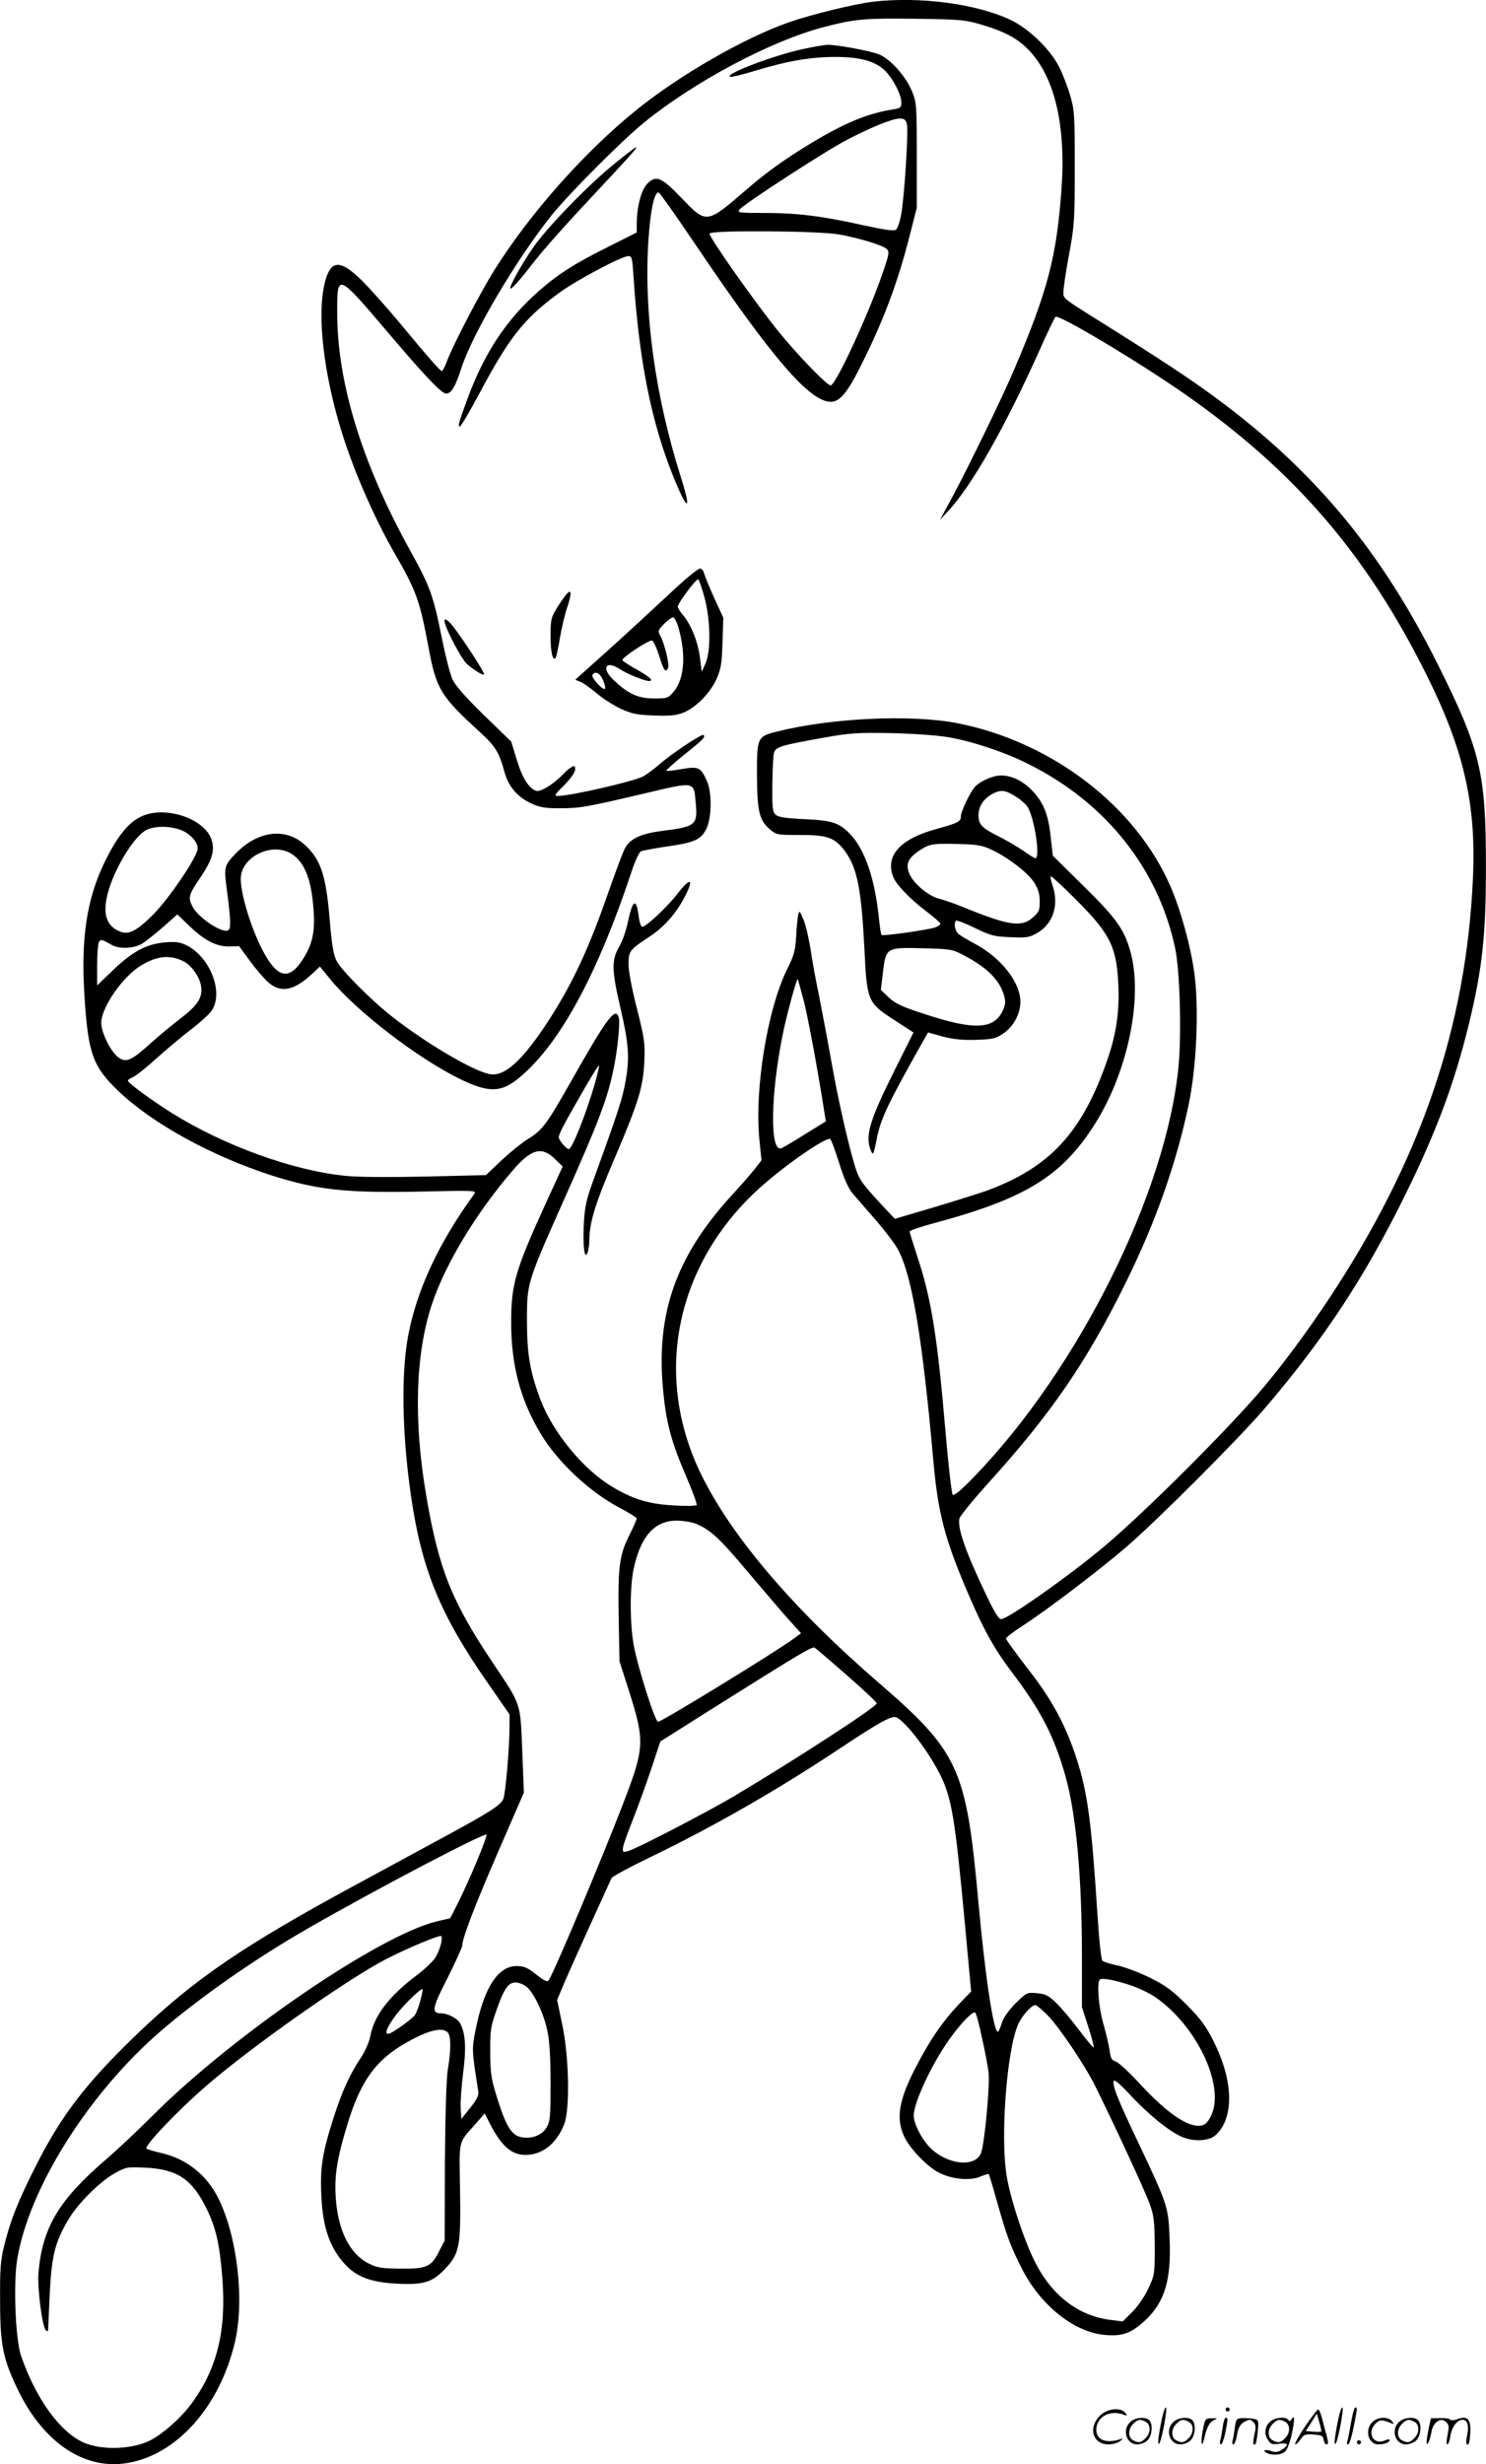 <?xml version="1.0" encoding="UTF-8"?>
<svg xmlns="http://www.w3.org/2000/svg" version="1.0" viewBox="0 0 724.293 1200.397" preserveAspectRatio="xMidYMid meet">
  <g transform="translate(-0.651,1200.741) scale(0.1,-0.1)" fill="#000000" stroke="none">
    <path d="M4262 11999 c-92 -11 -297 -61 -410 -100 -217 -76 -531 -256 -742 -426 -253 -204 -520 -504 -695 -783 -69 -111 -200 -362 -230 -442 -10 -27 -21 -48 -25 -48 -8 0 -65 65 -210 240 -58 69 -136 157 -175 196 -103 103 -150 107 -179 17 -56 -175 -5 -544 121 -882 55 -150 139 -331 210 -454 109 -188 125 -233 168 -462 38 -205 58 -238 252 -415 74 -68 92 -97 118 -192 19 -71 63 -123 130 -154 40 -19 67 -24 136 -24 103 0 130 5 412 71 252 60 245 61 254 -39 11 -114 3 -121 -161 -142 -109 -14 -159 -38 -185 -88 -10 -20 -44 -111 -76 -202 -97 -281 -176 -450 -292 -630 -129 -199 -217 -279 -290 -265 -80 15 -306 148 -473 278 -100 78 -249 227 -272 272 -16 30 -24 77 -34 196 -18 224 -44 300 -123 372 -94 85 -231 67 -337 -45 -53 -54 -56 -67 -44 -158 22 -166 24 -209 7 -215 -32 -13 -145 63 -172 116 -23 43 -19 58 35 137 59 87 74 133 59 184 -20 76 -133 138 -248 138 -114 -1 -185 -62 -271 -235 -91 -184 -121 -379 -101 -673 18 -268 40 -330 164 -449 165 -158 454 -317 749 -412 224 -71 364 -86 736 -78 254 6 263 5 250 -12 -173 -238 -280 -467 -322 -690 -35 -185 -30 -479 14 -783 52 -356 142 -575 369 -902 l111 -160 0 -60 c0 -97 -19 -323 -30 -351 -12 -31 -65 -65 -300 -192 -102 -55 -295 -160 -430 -233 -532 -288 -775 -453 -1050 -716 -252 -242 -373 -398 -499 -648 -84 -165 -124 -265 -153 -384 -19 -74 -22 -115 -21 -272 0 -216 14 -284 88 -437 126 -258 327 -391 537 -353 239 42 445 275 519 586 49 204 12 519 -81 704 -58 115 -156 192 -280 220 -30 7 -61 16 -69 20 -17 9 149 184 294 309 218 189 688 519 870 613 108 56 265 121 272 114 10 -10 -8 -74 -30 -107 -12 -18 -53 -57 -92 -86 -134 -101 -205 -195 -224 -296 -5 -26 -24 -71 -44 -101 -57 -86 -92 -163 -135 -296 -55 -172 -66 -245 -59 -382 7 -156 43 -255 120 -336 56 -58 127 -83 247 -89 128 -7 172 6 231 67 75 77 82 109 78 383 -4 261 -12 229 78 331 l42 48 25 -49 c56 -109 105 -153 174 -153 83 0 152 56 189 151 28 73 23 331 -10 484 l-25 120 38 90 c21 49 80 180 130 290 50 110 94 206 97 213 3 8 96 58 207 111 300 146 607 322 906 521 194 129 256 163 277 151 49 -26 154 -164 211 -277 57 -113 74 -215 122 -733 l30 -325 -58 -60 c-78 -82 -139 -170 -205 -296 -90 -170 -106 -262 -62 -353 27 -57 112 -145 167 -173 65 -33 151 -41 202 -20 22 9 40 15 42 13 1 -1 19 -58 38 -127 50 -178 68 -226 126 -339 91 -177 255 -306 403 -318 84 -7 125 7 192 68 99 91 132 200 122 409 -6 150 -10 159 -157 470 -97 203 -125 275 -114 292 4 5 37 -24 74 -64 87 -95 193 -182 255 -209 58 -26 134 -22 166 7 92 83 88 264 -9 457 -37 74 -62 108 -131 178 -71 71 -103 94 -181 133 -52 25 -123 52 -157 59 -35 7 -68 18 -73 23 -7 7 -17 108 -25 235 -29 446 -47 581 -101 749 -54 166 -120 288 -239 440 -57 74 -105 140 -105 145 0 6 35 33 77 60 117 75 373 270 503 381 149 127 558 536 684 684 288 337 486 639 681 1035 153 311 239 542 309 825 68 280 86 442 85 790 0 442 -28 558 -234 970 -306 613 -676 1032 -1250 1417 -66 45 -205 134 -310 200 -283 177 -265 163 -265 200 0 18 12 99 27 180 26 138 28 167 28 423 0 258 -1 280 -23 355 -13 43 -37 106 -55 140 -44 84 -145 182 -232 224 -164 79 -444 117 -673 90z m533 -113 c115 -35 175 -68 231 -128 123 -132 177 -368 154 -677 -24 -325 -66 -487 -227 -866 -60 -142 -219 -468 -308 -635 l-57 -105 40 43 c115 123 276 406 447 787 37 83 71 154 76 159 13 15 402 -217 630 -376 534 -373 884 -778 1176 -1363 183 -365 245 -632 229 -990 -32 -733 -256 -1384 -709 -2065 -103 -154 -210 -299 -307 -415 -163 -195 -571 -603 -778 -778 -168 -142 -473 -357 -506 -357 -12 0 -34 36 -75 123 -100 209 -139 323 -128 368 4 13 66 89 138 169 312 344 484 596 676 986 143 290 244 578 304 864 36 176 49 438 30 612 -14 129 -65 321 -118 444 -170 395 -581 709 -1043 799 -225 43 -612 25 -875 -41 -97 -24 -99 -28 -99 -206 1 -179 10 -224 59 -267 36 -31 36 -31 153 -31 132 0 168 -13 217 -79 60 -82 80 -184 95 -480 12 -251 16 -259 146 -343 l93 -60 -89 -178 c-125 -250 -148 -325 -119 -397 11 -26 13 -23 29 57 20 100 52 167 226 476 l24 42 72 -20 c53 -14 98 -18 164 -16 81 3 95 6 132 32 49 33 82 96 82 153 0 96 -95 216 -224 284 -34 18 -69 39 -78 47 -17 15 -24 52 -12 64 3 4 45 -12 92 -35 78 -38 96 -42 174 -45 79 -4 92 -1 131 21 78 46 107 138 72 237 -8 23 -10 40 -5 38 6 -2 58 -50 116 -108 170 -169 202 -233 211 -411 7 -132 -8 -242 -51 -368 -123 -360 -282 -532 -596 -646 -41 -14 -158 -51 -259 -81 l-183 -54 -63 67 c-103 112 -112 125 -134 198 -36 123 -80 318 -115 517 -19 106 -46 247 -59 313 -14 66 -32 165 -40 220 -9 55 -24 120 -35 145 -18 42 -20 43 -25 20 -3 -14 -8 -61 -10 -106 -4 -67 -11 -92 -41 -152 -98 -194 -163 -588 -138 -837 l10 -100 -31 -40 c-17 -22 -67 -79 -110 -126 -274 -298 -373 -576 -339 -947 15 -164 39 -254 111 -422 32 -74 56 -139 53 -144 -3 -5 -53 -6 -114 -2 -122 7 -199 31 -301 93 -139 84 -284 261 -345 419 -52 137 -67 223 -67 389 0 182 0 183 176 578 177 397 219 508 248 657 18 86 30 215 24 239 -15 58 -57 2 -233 -309 -122 -215 -140 -238 -213 -283 -26 -16 -82 -61 -125 -101 l-77 -73 -295 -7 c-188 -4 -331 -3 -395 4 -257 27 -588 148 -840 305 -103 65 -214 146 -215 158 0 4 11 12 24 17 13 5 64 45 112 89 49 44 124 107 167 140 43 32 89 74 103 92 63 86 -2 261 -119 321 -33 16 -53 19 -103 15 -91 -7 -159 -43 -253 -132 l-81 -78 0 99 c0 55 4 105 9 113 9 14 14 13 61 -14 37 -22 109 -19 150 6 19 12 65 49 103 82 l68 60 57 -55 c75 -72 133 -102 195 -101 l49 1 53 -72 c29 -40 69 -86 89 -104 61 -53 124 -41 210 38 l42 39 48 -59 c127 -157 432 -391 639 -491 151 -72 208 -65 318 38 184 173 354 496 511 966 17 54 39 102 48 107 8 4 66 15 128 24 135 19 167 34 193 89 25 57 26 177 0 232 -29 65 -40 70 -122 56 -39 -7 -72 -11 -75 -8 -2 2 36 36 85 76 93 74 107 88 97 98 -7 8 -157 -91 -219 -146 -27 -23 -61 -48 -76 -56 -49 -25 -354 -95 -416 -95 -19 0 -15 7 32 53 32 33 53 63 53 76 0 18 -3 20 -17 12 -10 -5 -29 -21 -43 -36 -43 -46 -109 -87 -130 -80 -35 11 -69 64 -95 153 l-27 87 -134 130 c-93 91 -139 144 -153 175 -11 25 -34 115 -51 200 -42 208 -57 250 -154 425 -235 425 -356 818 -356 1160 0 195 -1 195 254 -105 176 -207 255 -290 277 -290 25 0 45 33 75 126 55 169 268 529 440 744 84 104 341 362 448 449 245 200 620 399 876 466 152 40 200 44 445 41 227 -3 245 -5 330 -30z m-160 -3471 c118 -21 273 -73 387 -131 376 -188 632 -511 713 -899 22 -106 31 -414 16 -570 -58 -613 -484 -1470 -995 -2000 -62 -64 -99 -96 -106 -89 -5 5 -21 143 -35 307 -39 460 -70 652 -136 849 -21 65 -39 122 -39 126 0 5 55 24 123 42 445 120 621 229 782 485 162 258 235 622 169 845 -30 103 -70 158 -227 312 l-149 147 -9 81 c-11 110 -32 170 -82 226 -47 53 -104 83 -160 84 -41 0 -102 -27 -129 -56 -24 -28 -68 -119 -68 -143 0 -26 -15 -33 -116 -61 -179 -48 -254 -130 -214 -234 14 -37 80 -106 160 -167 39 -29 70 -57 70 -61 0 -5 -11 -13 -24 -18 -33 -12 -256 -44 -263 -37 -3 3 -9 45 -14 94 -19 178 -66 317 -133 391 -56 61 -90 73 -230 79 -88 4 -126 10 -138 21 -16 13 -18 33 -17 146 1 72 4 142 8 156 8 29 34 37 249 75 122 22 158 24 327 21 112 -3 227 -11 280 -21z m327 -291 c21 -13 44 -34 52 -46 35 -53 65 -256 38 -251 -7 2 -33 18 -59 37 -27 18 -80 50 -119 69 -85 43 -99 58 -98 109 2 44 31 82 79 104 35 15 56 11 107 -22z m-4088 -155 c51 -14 96 -59 96 -95 0 -39 -140 -245 -219 -324 -80 -79 -118 -98 -161 -80 -69 29 -86 92 -54 201 34 114 121 255 178 290 35 21 101 25 160 8z m3966 -101 c77 -36 175 -110 206 -158 20 -31 28 -55 28 -91 1 -45 -3 -54 -32 -80 -56 -50 -117 -42 -342 50 -41 17 -94 35 -118 41 -47 12 -115 67 -138 111 -28 55 -15 87 56 131 40 24 57 27 175 24 93 -2 118 -6 165 -28z m-3408 -23 c56 -38 88 -113 100 -237 13 -127 2 -192 -47 -270 -61 -98 -114 -98 -175 -1 -63 99 -130 300 -130 389 0 109 157 184 252 119z m3268 -489 c119 -62 179 -122 201 -200 8 -29 6 -43 -7 -72 -43 -91 -137 -96 -373 -19 -118 38 -150 53 -182 83 l-39 37 10 85 c14 121 16 123 195 118 131 -3 144 -5 195 -32z m-3798 -32 c39 -20 79 -77 85 -123 7 -54 -17 -91 -102 -156 -38 -29 -106 -85 -149 -124 -90 -81 -116 -92 -153 -64 -36 26 -83 120 -83 167 0 76 106 229 197 282 76 46 141 51 205 18z m3022 -191 c21 -82 71 -351 102 -553 l6 -35 -102 -63 c-55 -35 -107 -65 -115 -68 -56 -22 -54 252 6 551 18 92 69 279 74 273 1 -2 14 -49 29 -105z m-1018 -404 c-44 -151 -111 -319 -127 -319 -13 0 -49 43 -49 58 0 16 35 81 133 250 33 57 61 101 63 99 2 -2 -7 -42 -20 -88z m1190 -385 c25 -81 46 -127 68 -152 17 -20 67 -78 112 -129 44 -51 93 -115 107 -142 68 -125 119 -426 172 -1021 23 -263 55 -386 170 -655 74 -173 129 -272 211 -380 146 -193 208 -314 264 -511 52 -186 80 -492 80 -881 l0 -243 31 -96 c17 -53 29 -98 26 -100 -2 -3 -34 35 -70 83 -36 48 -86 108 -111 132 -38 37 -52 45 -95 49 -49 4 -50 4 -105 -50 -35 -36 -59 -70 -67 -96 -7 -23 -15 -42 -19 -42 -21 0 -62 272 -95 635 -59 650 -94 727 -490 1069 -413 357 -713 709 -861 1011 -232 474 -129 1006 266 1378 114 107 325 257 362 257 4 0 24 -52 44 -116z m-1386 19 l39 -38 -78 -170 c-153 -335 -173 -402 -173 -590 0 -207 45 -378 144 -542 84 -140 240 -285 389 -363 44 -23 79 -45 79 -50 0 -4 -15 -39 -34 -77 -51 -100 -58 -157 -54 -403 l4 -215 48 -150 c76 -242 74 -272 -30 -543 -106 -275 -333 -814 -363 -861 -7 -10 -20 -4 -61 28 -43 34 -59 41 -96 41 -91 0 -160 -108 -200 -314 -18 -90 -18 -96 13 -292 4 -24 -3 -40 -39 -85 l-43 -54 -3 54 c-2 29 4 106 12 172 16 119 11 192 -14 239 -13 25 -61 50 -95 50 -47 0 -42 27 34 174 39 78 71 149 71 158 0 34 61 194 179 465 l121 278 -8 205 c-10 238 -3 217 -142 425 -202 302 -264 456 -325 811 -64 371 -54 695 27 939 66 196 212 439 392 649 91 106 141 121 206 59z m688 -1778 c72 -30 115 -70 257 -239 80 -94 169 -199 200 -233 l56 -62 -33 -24 c-81 -61 -646 -407 -664 -407 -15 0 -101 273 -119 375 -19 111 -19 279 0 370 34 158 101 234 208 235 32 0 74 -7 95 -15z m736 -738 c80 -70 146 -132 146 -137 0 -17 -397 -275 -700 -455 -124 -73 -454 -245 -507 -263 -44 -15 -44 -9 18 151 29 73 70 188 93 257 l41 124 255 161 c425 267 485 303 497 296 6 -3 77 -64 157 -134z m-1804 -908 c-28 -68 -69 -157 -90 -199 l-39 -77 -68 -16 c-281 -69 -991 -554 -1380 -943 -73 -73 -176 -170 -231 -217 -230 -198 -308 -330 -328 -550 -6 -75 18 -263 36 -281 6 -6 10 -6 11 0 0 5 4 86 8 179 10 187 25 249 92 362 45 76 150 181 222 222 57 32 61 33 151 29 156 -7 230 -56 301 -203 44 -91 62 -169 75 -332 21 -262 -26 -449 -155 -621 -50 -66 -135 -141 -195 -172 -88 -45 -237 -50 -326 -11 -116 52 -233 214 -305 423 -27 80 -38 346 -19 467 56 347 348 811 702 1116 192 165 460 352 718 500 333 191 863 469 868 455 2 -5 -20 -64 -48 -131z m3191 -604 c38 -13 90 -38 116 -56 200 -137 339 -427 275 -572 -14 -32 -28 -48 -46 -53 -63 -15 -167 54 -308 207 -51 55 -102 102 -115 105 -18 5 -23 15 -28 52 -4 26 -17 85 -31 132 -23 81 -32 198 -17 214 10 10 74 -2 154 -29z m-2948 -6 c35 -27 85 -132 102 -217 10 -44 15 -130 15 -252 0 -166 -2 -188 -20 -217 -24 -41 -84 -60 -135 -43 -40 13 -69 66 -111 206 -23 74 -28 109 -28 204 -1 101 2 125 27 195 38 112 60 145 96 145 15 0 40 -9 54 -21z m-517 -65 c-7 -27 -19 -59 -26 -71 -14 -21 -115 -93 -131 -93 -19 0 -7 31 34 87 39 53 126 137 133 130 2 -2 -3 -25 -10 -53z m3059 -76 c59 -62 181 -244 230 -343 106 -215 247 -520 266 -576 20 -54 23 -85 24 -204 0 -137 -1 -141 -32 -207 -17 -37 -52 -88 -78 -113 l-46 -46 -57 7 c-159 19 -289 119 -372 285 -52 103 -116 297 -136 411 -33 188 -1 617 55 744 20 44 65 94 84 94 6 0 34 -24 62 -52z m-322 -108 c14 -63 29 -140 32 -170 7 -60 -19 -339 -36 -388 -27 -79 -177 -59 -259 34 -38 44 -69 108 -70 145 0 63 87 251 175 374 55 77 115 139 125 128 5 -4 20 -60 33 -123z m-2603 25 c15 -18 15 -86 -1 -181 -7 -42 -12 -216 -14 -450 l-1 -381 -25 -48 c-39 -80 -62 -90 -188 -89 -94 1 -115 4 -157 25 -93 46 -151 162 -161 322 -7 105 6 188 54 347 69 230 147 333 319 423 94 49 151 59 174 32z M3923 11769 c-142 -30 -391 -124 -357 -136 6 -2 64 12 129 32 152 46 265 65 384 65 115 0 187 -19 235 -61 40 -35 86 -121 86 -161 0 -24 -5 -28 -37 -33 -125 -19 -237 -65 -403 -165 -123 -74 -218 -142 -315 -226 -194 -168 -195 -168 -314 -44 -101 105 -126 116 -169 73 -30 -30 -52 -113 -52 -199 l0 -39 -137 -69 c-165 -82 -244 -132 -341 -217 -156 -137 -264 -300 -345 -519 -46 -125 -50 -140 -39 -140 5 0 47 71 93 157 148 278 218 366 387 491 85 63 309 182 342 182 16 0 19 -12 24 -97 26 -390 79 -670 174 -925 80 -211 119 -251 58 -58 -127 401 -182 803 -159 1157 10 148 28 233 50 233 4 0 85 -114 178 -252 374 -554 558 -768 661 -768 43 0 81 45 143 169 111 220 180 403 238 627 l38 149 0 255 c0 244 -1 258 -23 312 -30 74 -109 162 -165 182 -46 17 -204 46 -246 45 -14 0 -67 -9 -118 -20z m504 -366 c8 -33 -12 -351 -28 -440 -6 -34 -17 -67 -25 -74 -10 -8 -47 -3 -154 20 -201 45 -326 61 -484 61 -128 0 -137 1 -125 17 25 29 426 290 529 342 120 62 215 100 252 101 22 0 29 -6 35 -27z m-328 -538 c105 -20 212 -53 230 -71 13 -12 11 -26 -18 -110 -68 -201 -231 -554 -256 -554 -19 0 -170 158 -260 270 -121 151 -337 459 -330 470 11 17 538 13 634 -5z M3003 11211 c-125 -100 -333 -314 -399 -411 -57 -83 -117 -191 -110 -198 5 -5 45 39 106 118 58 75 157 186 325 365 227 243 231 249 78 126z M3269 9114 c-74 -69 -207 -192 -296 -272 l-163 -146 28 -11 c15 -7 50 -32 77 -55 28 -24 79 -57 115 -74 55 -26 80 -31 163 -34 75 -3 108 0 142 13 60 23 131 93 163 163 22 49 27 74 30 178 l4 122 -45 98 c-25 55 -46 108 -49 119 -2 11 -10 21 -19 23 -9 1 -74 -52 -150 -124z m171 -16 c30 -109 32 -264 5 -323 l-18 -40 -9 69 c-9 76 -43 160 -83 208 -14 16 -25 34 -25 40 0 17 91 139 100 133 4 -3 18 -42 30 -87z m-126 -150 c37 -132 28 -247 -23 -309 -28 -33 -32 -34 -97 -34 -77 0 -125 22 -196 89 -63 59 -40 100 31 53 35 -23 119 -57 141 -57 25 0 4 20 -60 56 -38 21 -70 42 -70 46 0 14 131 100 145 95 7 -3 23 -38 35 -76 21 -70 32 -85 43 -56 7 17 -17 115 -37 153 -14 25 -13 29 17 60 17 17 37 32 44 32 7 0 19 -24 27 -52z m-368 -254 c8 -20 13 -39 9 -42 -9 -10 -68 55 -61 67 14 22 37 10 52 -25z M2768 9113 c-9 -10 -30 -40 -47 -67 -28 -46 -31 -57 -31 -135 0 -78 10 -124 24 -110 3 3 13 46 21 95 8 49 24 117 36 152 23 70 22 93 -3 65z M2176 8968 c15 -49 83 -174 105 -194 34 -30 79 -58 85 -52 5 6 -97 164 -149 231 -32 42 -52 49 -41 15z M3309 7654 c-51 -66 -158 -166 -173 -161 -6 2 -13 23 -16 48 -12 96 -30 86 -54 -29 -8 -39 -27 -93 -43 -119 -36 -62 -35 -114 7 -293 41 -176 46 -243 26 -357 -15 -85 -33 -142 -152 -470 -41 -112 -47 -141 -52 -230 -5 -110 4 -175 18 -138 5 11 9 40 9 65 2 87 30 177 119 385 121 283 143 355 149 480 4 92 1 112 -36 259 -24 94 -41 182 -41 216 0 64 5 71 103 135 67 44 125 108 167 186 51 96 35 108 -31 23z M5671 230 c-18 -85 -24 -135 -15 -127 12 11 43 177 33 177 -4 0 -12 -22 -18 -50z M5980 270 c0 -5 5 -10 10 -10 6 0 10 5 10 10 0 6 -4 10 -10 10 -5 0 -10 -4 -10 -10z M6531 230 c-18 -85 -24 -135 -15 -127 12 11 43 177 33 177 -4 0 -12 -22 -18 -50z M6591 203 c-7 -42 -15 -82 -18 -90 -3 -7 -1 -13 5 -13 5 0 17 37 26 83 19 95 19 97 8 97 -4 0 -14 -34 -21 -77z M5371 243 c-63 -59 -40 -143 38 -143 20 0 46 7 57 16 18 14 18 15 -6 7 -64 -19 -110 0 -110 48 0 61 63 98 130 75 22 -8 23 -7 11 8 -22 27 -85 21 -120 -11z M6366 185 c-31 -47 -52 -85 -46 -85 5 0 17 11 26 25 15 23 23 26 63 23 39 -3 46 -6 49 -25 2 -13 8 -23 13 -23 11 0 11 6 0 50 -6 19 -15 54 -21 78 -6 23 -14 42 -19 42 -4 0 -33 -38 -65 -85z m80 -22 c-2 -3 -20 -3 -40 -1 l-35 3 27 42 27 43 12 -42 c7 -23 11 -43 9 -45z M5523 215 c-50 -35 -31 -115 27 -115 17 0 39 9 50 20 22 22 27 79 8 98 -16 16 -59 15 -85 -3z m68 -5 c25 -14 25 -54 -1 -80 -23 -23 -33 -24 -61 -10 -25 14 -25 54 1 80 23 23 33 24 61 10z M5733 215 c-50 -35 -31 -115 27 -115 17 0 39 9 50 20 22 22 27 79 8 98 -16 16 -59 15 -85 -3z m68 -5 c25 -14 25 -54 -1 -80 -23 -23 -33 -24 -61 -10 -25 14 -25 54 1 80 23 23 33 24 61 10z M5870 173 c-12 -56 -8 -100 5 -48 13 57 26 83 48 93 20 9 19 10 -10 9 -31 0 -33 -2 -43 -54z M5966 183 c-4 -27 -9 -56 -12 -65 -3 -10 -1 -18 4 -18 5 0 14 26 21 57 13 68 13 73 2 73 -5 0 -12 -21 -15 -47z M6025 181 c-3 -25 -8 -54 -11 -63 -3 -10 -1 -18 4 -18 6 0 14 21 18 47 7 36 15 51 36 63 25 13 29 13 43 -1 13 -13 14 -24 6 -60 -9 -41 -8 -59 5 -47 3 3 8 31 11 61 5 53 4 56 -18 61 -13 3 -38 4 -56 4 -29 -1 -32 -4 -38 -47z M6203 215 c-30 -21 -38 -62 -17 -92 14 -22 21 -25 55 -20 45 6 50 -5 14 -29 -20 -13 -31 -14 -55 -6 -30 11 -44 -1 -14 -12 30 -12 71 -6 87 12 9 10 23 49 31 87 14 68 13 93 -3 66 -6 -9 -11 -10 -15 -2 -10 16 -58 14 -83 -4z m68 -5 c25 -14 25 -54 -1 -80 -23 -23 -33 -24 -61 -10 -25 14 -25 54 1 80 23 23 33 24 61 10z M6703 215 c-47 -33 -32 -115 21 -115 31 0 56 10 56 21 0 5 -11 4 -24 -2 -55 -25 -89 38 -45 82 20 20 31 21 74 3 18 -7 18 -6 6 9 -17 21 -59 22 -88 2z M6833 215 c-50 -35 -31 -115 27 -115 17 0 39 9 50 20 22 22 27 79 8 98 -16 16 -59 15 -85 -3z m68 -5 c25 -14 25 -54 -1 -80 -23 -23 -33 -24 -61 -10 -25 14 -25 54 1 80 23 23 33 24 61 10z M6970 178 c-5 -27 -10 -57 -10 -66 1 -27 16 5 24 51 9 47 47 71 72 45 13 -13 14 -24 6 -62 -5 -25 -6 -46 -1 -46 5 0 12 19 15 42 7 43 33 78 59 78 23 0 33 -29 23 -73 -5 -22 -6 -42 -3 -45 10 -11 15 6 18 58 3 64 -15 81 -63 63 -18 -7 -32 -7 -36 -2 -3 5 -25 8 -49 7 l-44 -1 -11 -49z M6620 110 c0 -5 5 -10 10 -10 6 0 10 5 10 10 0 6 -4 10 -10 10 -5 0 -10 -4 -10 -10z"></path>
  </g>
</svg>
